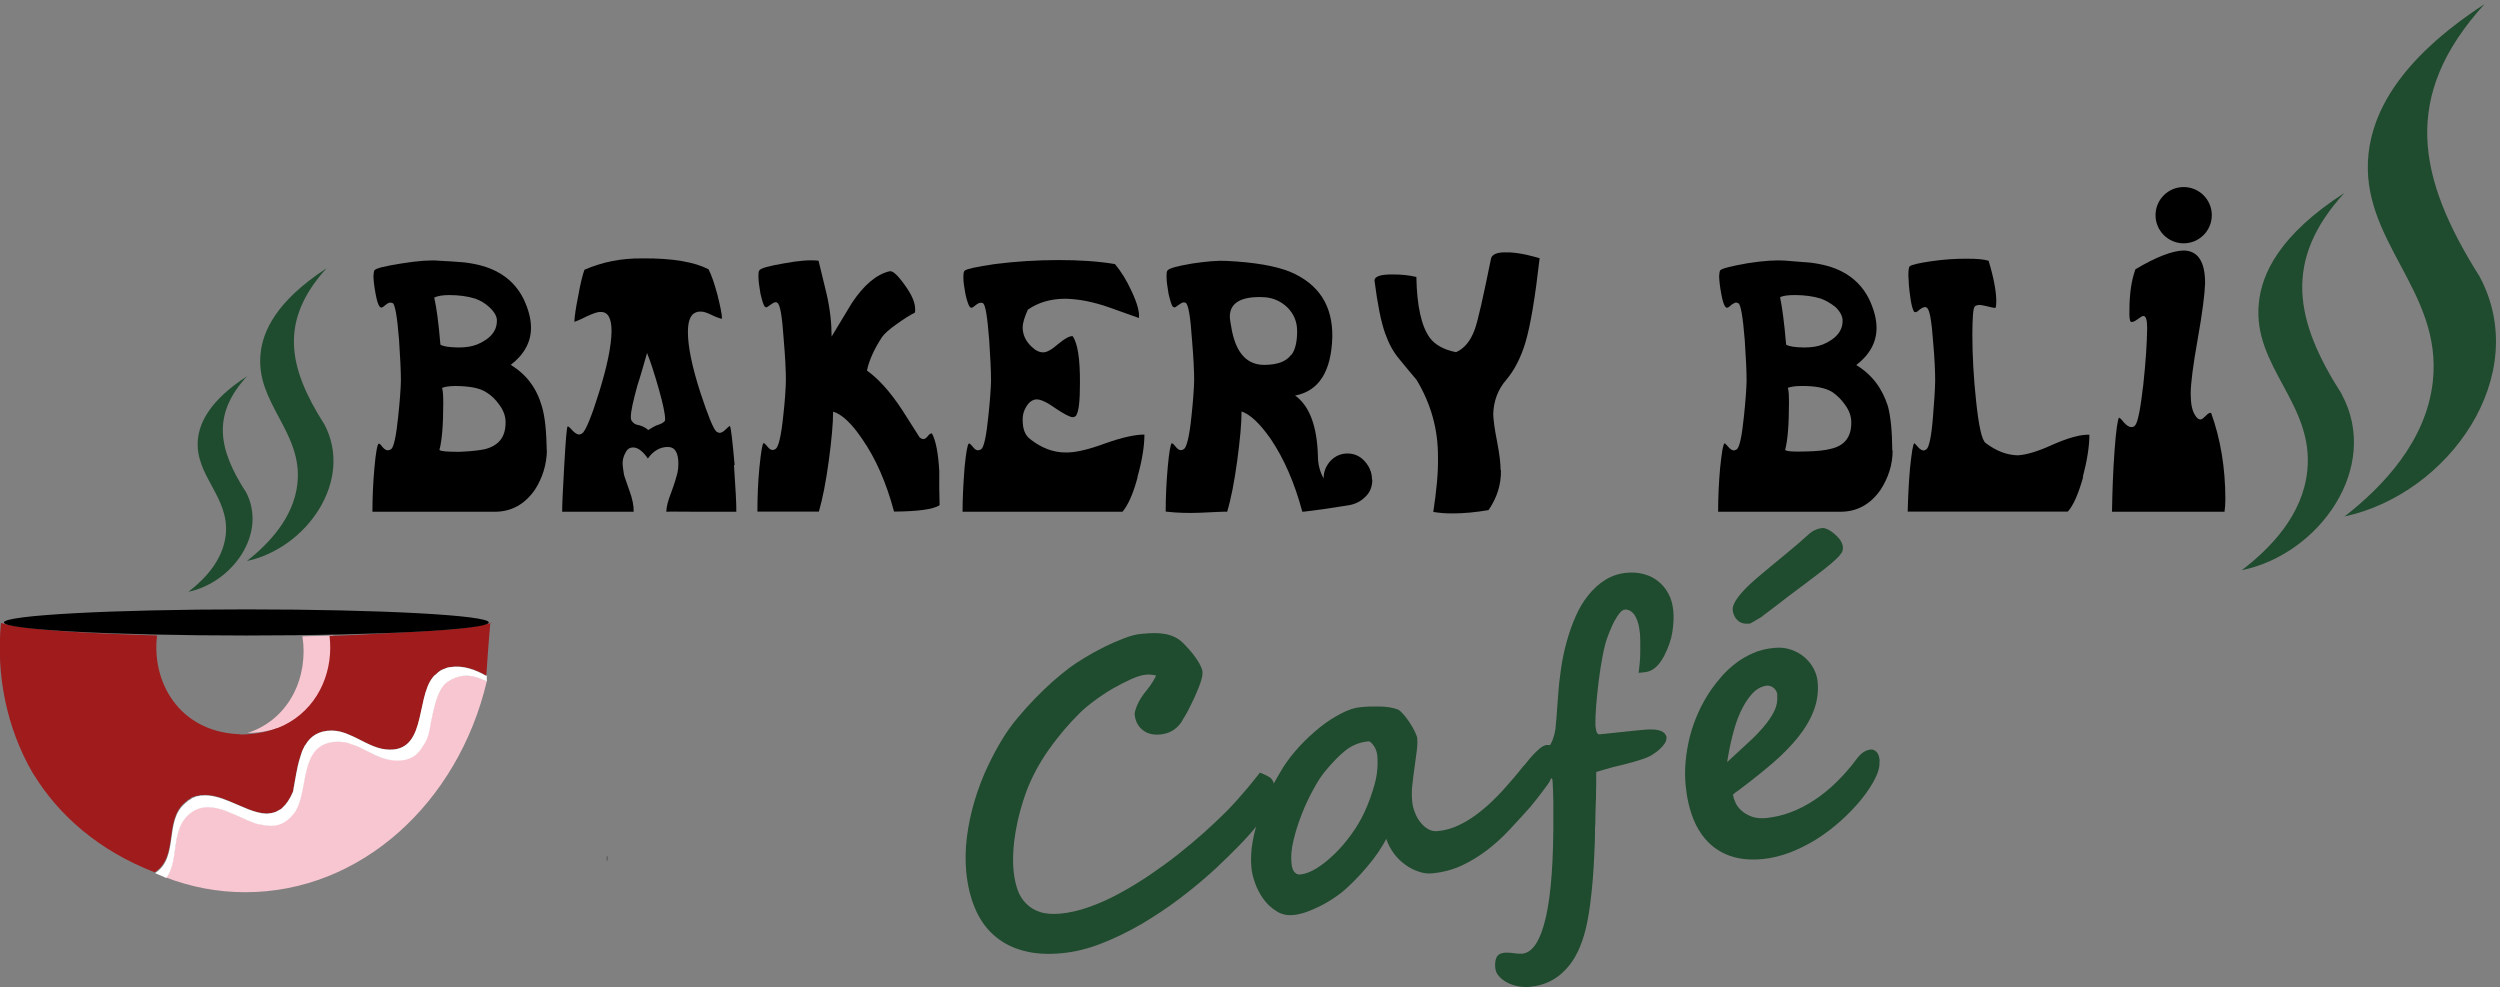 <svg xmlns="http://www.w3.org/2000/svg" id="Calque_2" data-name="Calque 2" viewBox="0 0 149.29 58.95"><rect x="0" y="0" width="149.29" height="58.95" fill="#808080" stroke="none"/><defs><style> .cls-1 { fill: #1f4b2e; } .cls-2 { fill: #fff; } .cls-3 { fill: #9f1b1c; } .cls-4 { fill: none; stroke: #000; stroke-miterlimit: 10; stroke-width: .25px; } .cls-5 { fill: #f8c6d1; } </style></defs><g id="Calque_1-2" data-name="Calque 1"><g><path class="cls-5" d="M14.84,43.77s-.04,0-.05,0c2.55-.84,3.64-3.43,3.27-5.77h0c.63-.02,1.25-.03,1.84-.05.36,2.74-1.35,5.75-5.07,5.82Z"></path><path class="cls-1" d="M148.07,16.51c3.17,5.92-1.84,12.99-8.06,14.33,2.29-1.79,4.88-4.49,5.27-8.07.59-5.44-4.4-8.4-3.84-13.6.26-2.35,1.69-5.51,6.92-8.92-4.98,5.48-4.02,10.35-.29,16.26Z"></path><path class="cls-1" d="M139.83,23.53c2.37,4.36-1.32,9.57-5.96,10.52,1.7-1.3,3.64-3.28,3.91-5.93.43-4.01-3.29-6.22-2.89-10.03.17-1.73,1.21-4.05,5.11-6.57-3.69,4.03-2.96,7.64-.17,12Z"></path><path d="M132.84,30.56h-6.72c.02-1.16.06-2.38.15-3.62s.19-1.91.27-2c.04.01.15.1.29.29.17.18.32.28.44.27.09,0,.17-.01.22-.09.17-.15.33-.98.5-2.45.15-1.39.22-2.5.23-3.38,0-.46-.07-.72-.23-.71-.04-.01-.16.06-.35.2s-.32.19-.42.13c-.05-.13-.07-.33-.06-.62,0-1.03.12-1.84.36-2.5,1.24-.74,2.2-1.1,2.86-1.12.86,0,1.3.65,1.3,1.95-.02.64-.16,1.76-.44,3.33s-.42,2.66-.42,3.27c0,.58.08,1.01.26,1.28.1.18.21.26.33.26.07,0,.17-.08.31-.22s.23-.2.32-.17c.56,1.55.85,3.28.85,5.16,0,.28-.02.51-.05.73Z"></path><path d="M124.4,28.48c-.28.99-.58,1.7-.92,2.07h-9.56c.02-.82.06-1.72.14-2.61.1-.92.17-1.4.25-1.47.04.01.11.09.22.22s.23.2.32.21c.07,0,.13-.03.19-.07.16-.13.3-.78.39-1.95.07-.86.12-1.56.13-2.12,0-.56-.03-1.34-.12-2.32-.09-1.31-.22-1.99-.38-2.06-.03-.04-.08-.05-.12-.04-.07,0-.18.05-.31.15-.11.1-.2.16-.22.15-.05,0-.09,0-.12-.04-.07-.12-.16-.4-.22-.89-.07-.47-.1-.9-.11-1.27,0-.3.03-.48.07-.53.11-.1.54-.2,1.29-.31s1.5-.16,2.19-.15c.53,0,.94.03,1.24.12.31,1.02.46,1.84.46,2.42,0,.19-.01.3-.05.4-.09,0-.22-.03-.46-.09-.21-.05-.39-.09-.5-.09s-.22.04-.27.09c-.11.1-.14.65-.15,1.65,0,1.32.08,2.65.22,3.96.16,1.52.34,2.38.58,2.55.64.48,1.26.71,1.9.73.47-.02,1.17-.21,2.08-.63.94-.41,1.66-.62,2.21-.6,0,.7-.14,1.56-.4,2.55Z"></path><path d="M113.02,26.9c0,.86-.26,1.63-.72,2.35-.61.87-1.4,1.31-2.4,1.31h-7.3c0-.84.04-1.73.12-2.63.1-.92.17-1.4.27-1.46.02,0,.11.09.22.22s.21.19.32.21c.05,0,.13-.03.19-.07.16-.13.3-.78.42-1.96.1-.94.15-1.67.16-2.13,0-.58-.04-1.39-.11-2.43-.11-1.39-.24-2.13-.38-2.2l-.14-.05c-.08.02-.16.06-.29.15-.11.12-.2.16-.25.17-.02,0-.06-.02-.1-.06-.08-.1-.17-.36-.24-.76-.08-.42-.12-.76-.13-1.07.01-.16.03-.29.05-.33.09-.13.65-.26,1.64-.44.99-.16,1.74-.19,2.22-.16.52.05,1.02.08,1.51.12.76.09,1.41.27,1.94.55.71.37,1.25.93,1.6,1.64.29.62.44,1.18.44,1.71,0,.86-.41,1.6-1.21,2.22.94.57,1.55,1.39,1.89,2.46.17.64.25,1.51.26,2.65ZM109.34,26.8c.79-.18,1.2-.69,1.21-1.5.02-.39-.1-.76-.38-1.14-.22-.31-.47-.56-.77-.76-.4-.24-1.01-.36-1.83-.35-.35,0-.62.04-.81.11.06.16.07.47.07.91,0,1.3-.08,2.25-.23,2.8.11.09.5.11,1.22.09.68-.01,1.19-.07,1.52-.16ZM108.81,20.59c.87-.36,1.26-.87,1.22-1.52-.03-.24-.17-.5-.43-.74-.27-.21-.56-.39-.87-.5-.46-.14-.97-.21-1.55-.21-.37,0-.69.03-.88.13.12.58.25,1.51.36,2.83.17.11.52.16,1.08.17.44,0,.81-.06,1.08-.17Z"></path><path d="M89.63,28.07c.02.87-.24,1.66-.74,2.39-.74.13-1.47.2-2.19.2-.46,0-.82-.04-1.11-.09.19-1.26.3-2.33.28-3.27.01-1.67-.42-3.19-1.28-4.62-.34-.4-.7-.83-1.04-1.25-.36-.43-.62-.92-.83-1.51-.26-.72-.46-1.77-.64-3.16,0-.26.37-.38,1.11-.37.53,0,.98.05,1.39.15.03,1.73.3,2.94.8,3.63.33.44.86.72,1.57.86.5-.22.87-.67,1.12-1.37.18-.49.5-1.91.97-4.23.06-.23.34-.37.87-.36.35-.01.77.04,1.27.15.41.1.66.17.76.2-.26,2.28-.53,3.95-.85,5.04-.28.92-.66,1.65-1.14,2.22-.51.58-.76,1.29-.78,2.05.01.35.08.89.23,1.64.14.72.21,1.31.21,1.7Z"></path><path d="M81.95,28.63c0,.42-.13.77-.42,1.04-.29.29-.63.45-1.04.51-.15.02-.64.1-1.5.23-.68.08-1.08.15-1.22.15-.47-1.75-1.1-3.18-1.89-4.35-.65-.93-1.22-1.46-1.74-1.64,0,.72-.09,1.69-.26,2.95s-.37,2.28-.6,3.04c-.11-.02-.66.02-1.65.06-.59.02-1.26.02-2.02-.07,0-.84.04-1.73.12-2.63s.17-1.4.24-1.45c.05,0,.12.06.23.2s.22.22.32.21c.07,0,.13-.03.19-.07.16-.13.32-.77.44-1.96.1-.94.15-1.65.16-2.13,0-.58-.04-1.39-.13-2.44-.09-1.38-.22-2.12-.38-2.2-.04-.01-.08-.03-.13-.02-.07,0-.16.06-.29.15s-.19.14-.24.15c-.04-.01-.06-.02-.12-.06-.06-.09-.15-.36-.24-.76-.07-.4-.12-.76-.12-1.04,0-.19.01-.3.06-.35.09-.13.58-.26,1.45-.41.86-.13,1.56-.19,2.08-.16,1.65.08,2.92.3,3.79.65,1.72.73,2.55,2.03,2.52,3.9-.06,2.05-.8,3.22-2.22,3.49.85.61,1.31,1.81,1.36,3.62,0,.51.13.95.34,1.33,0-.42.15-.76.42-1.06.29-.29.62-.43,1.01-.43s.74.15,1.02.46.44.67.44,1.11ZM77.12,21.19c.22-.29.34-.76.34-1.41,0-.56-.19-1.02-.57-1.41-.38-.37-.84-.58-1.36-.62-1.39-.08-2.09.32-2.09,1.16,0,.14.05.44.13.86.28,1.36.93,2.03,1.95,2.02.75-.01,1.28-.19,1.58-.6Z"></path><path d="M67.94,28.47c-.26,1-.58,1.7-.91,2.09h-9.55c0-.85.05-1.72.12-2.64.09-.9.17-1.38.26-1.44.03-.01.12.06.23.2s.2.21.32.21c.05,0,.13-.03.19-.07.16-.13.3-.78.42-1.96.1-.94.15-1.65.16-2.13,0-.58-.04-1.39-.11-2.43-.11-1.39-.22-2.12-.38-2.2-.04-.01-.08-.03-.13-.02-.09,0-.18.05-.31.15-.11.1-.19.14-.24.15-.03.01-.06-.02-.1-.06-.08-.1-.17-.36-.26-.77-.07-.4-.13-.74-.12-1.02,0-.19.02-.32.08-.37.11-.1.71-.23,1.79-.39,1.24-.16,2.53-.24,3.83-.24,1.23,0,2.35.07,3.35.24.36.43.7.97,1,1.63.34.73.48,1.26.43,1.59l-1.71-.61c-1.03-.37-1.93-.53-2.69-.54-.86,0-1.61.22-2.23.65-.21.46-.31.82-.31,1.05,0,.44.17.83.54,1.17.22.22.46.33.67.33.23.01.52-.16.9-.49.39-.32.66-.48.87-.48.3.41.45,1.35.44,2.81,0,1.03-.06,1.67-.23,1.94-.07.07-.13.09-.22.09-.16-.01-.49-.18-1-.52-.5-.36-.88-.54-1.13-.54-.19,0-.38.1-.52.28-.22.29-.33.6-.32.96,0,.53.14.91.47,1.15.65.51,1.37.79,2.12.78.55.01,1.34-.17,2.36-.55,1.01-.36,1.79-.52,2.32-.52,0,.7-.14,1.56-.42,2.55Z"></path><path d="M56.09,28.14c-.01.69,0,1.37.02,2.03-.39.25-1.3.37-2.72.38-.47-1.75-1.1-3.18-1.9-4.33-.64-.95-1.22-1.48-1.74-1.64,0,.7-.09,1.69-.26,2.95s-.37,2.26-.59,3.02h-3.67c0-.85.03-1.72.12-2.64.09-.9.17-1.38.24-1.45.05,0,.12.06.23.2s.22.22.32.21c.07,0,.13-.03.19-.07.16-.13.32-.77.44-1.94.11-.96.15-1.67.16-2.15,0-.58-.04-1.39-.13-2.44-.09-1.38-.22-2.12-.38-2.18-.03-.04-.08-.05-.12-.04-.07,0-.16.06-.29.15s-.19.14-.24.15-.06-.02-.12-.06c-.06-.09-.15-.36-.24-.76-.07-.4-.12-.76-.12-1.04,0-.19.01-.3.06-.35.09-.13.58-.26,1.45-.41.9-.17,1.59-.22,2.08-.16l.48,1.98c.21.91.3,1.76.3,2.55.4-.67.8-1.32,1.2-1.99.72-1.09,1.48-1.73,2.26-1.91.18-.05.48.22.9.81.42.57.64,1.07.63,1.48,0,.05,0,.12-.02.18-.31.15-.67.39-1.08.68-.46.32-.75.59-.88.78-.47.72-.77,1.38-.9,2,.67.47,1.39,1.26,2.11,2.36l1.03,1.62c.09.08.17.11.24.11s.16-.06.25-.17c.09-.13.18-.17.25-.17.24.43.38,1.21.44,2.27Z"></path><path d="M43.83,27.77c.09,1.38.15,2.31.14,2.79-.39,0-1.14,0-2.21,0-1.07,0-1.74-.02-1.97,0,.01-.3.1-.68.3-1.17.21-.58.32-.96.36-1.13s.06-.35.06-.56c0-.67-.2-1-.62-1.01-.46,0-.87.22-1.2.69-.31-.44-.6-.66-.88-.66-.21,0-.36.1-.46.32-.11.19-.17.41-.17.61,0,.19.04.41.08.68,0,.05.12.37.33.98.18.48.26.91.25,1.25h-4.27c0-.41.04-1.3.12-2.69.09-1.55.15-2.37.21-2.41.03-.01.12.06.27.23s.29.24.4.26c.1-.01.18-.05.25-.12.19-.21.53-1.02.96-2.42.48-1.55.73-2.76.74-3.64,0-.77-.22-1.15-.64-1.14-.18-.02-.47.09-.86.27-.37.19-.62.29-.72.32.01-.3.08-.81.23-1.55.13-.75.27-1.28.37-1.56,1.05-.46,2.18-.69,3.43-.68,1.84-.02,3.15.22,3.98.65.18.34.35.85.53,1.51.17.69.28,1.17.27,1.45-.17-.04-.4-.12-.67-.26-.26-.12-.47-.19-.61-.17-.11-.02-.24.03-.35.08-.26.14-.4.53-.4,1.13,0,.89.25,2.09.75,3.64.46,1.39.77,2.16.96,2.32.05.04.12.06.19.07.1-.01.21-.06.35-.2s.21-.2.26-.21c.06.09.15.87.28,2.33ZM39.7,25.16s.02-.06.02-.13c0-.28-.12-.9-.39-1.84-.26-.91-.48-1.59-.69-2.11-.19.65-.37,1.31-.58,1.95-.25.91-.39,1.54-.39,1.86,0,.12.02.22.07.26.07.12.22.22.42.24.19.05.39.14.55.29.21-.13.42-.27.65-.33.16-.06.28-.13.33-.21Z"></path><path d="M32.66,26.9c-.02.85-.26,1.63-.72,2.35-.61.87-1.4,1.31-2.4,1.31h-7.3c0-.84.04-1.73.12-2.63s.17-1.4.26-1.44c.03-.01.12.06.21.19.11.13.22.22.34.21.05,0,.13-.03.19-.07.16-.13.3-.78.42-1.96.1-.94.15-1.65.16-2.13,0-.58-.04-1.39-.11-2.43-.11-1.39-.24-2.13-.38-2.2-.04-.01-.08-.03-.15-.03s-.15.04-.29.15c-.11.1-.19.14-.24.15-.02,0-.06-.02-.1-.06-.08-.1-.17-.36-.24-.76-.08-.42-.12-.76-.13-1.07.01-.16.03-.27.05-.33.09-.13.63-.26,1.64-.42.99-.16,1.75-.21,2.22-.16.53.02,1.02.06,1.52.1.76.09,1.41.27,1.94.55.71.37,1.25.93,1.6,1.64.29.62.44,1.18.44,1.71,0,.86-.41,1.6-1.21,2.22.94.57,1.55,1.39,1.86,2.48.19.63.27,1.52.29,2.64ZM28.97,26.82c.79-.21,1.2-.69,1.22-1.52.02-.39-.1-.76-.38-1.14-.22-.31-.49-.57-.78-.74-.4-.26-1.01-.36-1.82-.37-.35,0-.62.04-.81.11.05.18.07.47.07.91,0,1.32-.08,2.25-.23,2.8.11.09.5.11,1.22.11.69-.03,1.19-.09,1.52-.16ZM28.45,20.59c.87-.36,1.26-.87,1.22-1.52-.03-.24-.18-.48-.44-.72s-.55-.41-.86-.52c-.46-.14-.97-.21-1.55-.21-.37,0-.69.05-.89.15.13.56.26,1.49.37,2.81.17.11.52.16,1.08.17.44,0,.81-.06,1.08-.17Z"></path><path class="cls-3" d="M29.02,37.29s0,0-.01,0c-.06,0-.12.01-.2.02-.35.09-.85.17-1.49.24-.11.01-.22.02-.34.03-.5.03-1.43.1-2.47.16-.19,0-.39.02-.59.03-1.49.09-3.09.17-4.01.2-.08,0-.16,0-.23,0h0c.03.25.04.49.04.74-.01,1.98-1.07,3.95-3.15,4.77,0,0-.02,0-.03,0-.6.23-1.27.36-2.03.38-.09,0-.18,0-.26-.02t-.03,0c-3.57-.18-5.18-3.17-4.84-5.89h-.01c-.28-.01-.56-.02-.83-.03-.99-.03-1.92-.07-2.78-.11-.78-.04-1.51-.08-2.16-.13-1.76-.13-3.01-.31-3.54-.48-.3,3.09.33,6.27,1.9,8.97,0,0,.02.03.03.04,1.51,2.47,3.89,4.58,7.25,5.88,1.45-.94.53-3.11,1.8-4.17.03-.02.06-.06.1-.08.02,0,.03-.01.04-.04,0-.02.02-.03.05-.04.06-.03.12-.06.16-.1.02-.02.06-.05.09-.06.01,0,.02,0,.04-.01.03,0,.06-.02.1-.03.02-.02.07-.03.1-.03.06-.01.11-.02.17-.03.05-.02.1-.03.14-.02.54-.06,1.11.12,1.68.36.76.31,1.51.72,2.18.73.06,0,.13,0,.18-.01.02,0,.04,0,.05,0,.08,0,.16-.03.24-.05.01,0,.03-.01.03-.01.07-.01.13-.05.2-.09.03-.02.06-.03.08-.05.01,0,.03-.01.05-.02.06-.04.12-.07.15-.12.23-.2.44-.51.62-.95.01-.08.03-.15.04-.23.11-.56.19-1.2.37-1.77.03-.11.06-.2.1-.29.01-.05.03-.11.05-.15.02-.04.05-.09.06-.13t.02-.02s.04-.09.05-.12c0-.02.03-.05.05-.07h0c.31-.53.79-.87,1.58-.87.36,0,.7.1,1.02.24.67.27,1.28.7,1.99.85,2.74.5,1.96-2.98,3.05-4.29.03-.04.09-.11.14-.14l.07-.05h0s.05-.06.08-.08c.11-.1.24-.18.4-.23.01,0,.04,0,.06-.02h0s.01-.01.02-.01h0c.07-.02.16-.05.24-.06.03,0,.04,0,.07,0,.71-.12,1.46.15,2.09.51.03-.5.07-1.02.11-1.54.04-.53.08-1.07.13-1.59-.05.02-.14.05-.28.07ZM29.31,37.17s0,.03,0,.05c.04-.02.05-.04,0-.05Z"></path><path class="cls-1" d="M19.36,25.32c1.8,3.38-1.06,7.42-4.61,8.18,1.3-1.03,2.78-2.57,3.01-4.61.34-3.11-2.51-4.8-2.2-7.77.13-1.35.95-3.15,3.94-5.1-2.84,3.13-2.3,5.91-.15,9.29Z"></path><path class="cls-1" d="M14.66,29.33c1.36,2.49-.77,5.46-3.41,6.01.97-.74,2.06-1.88,2.23-3.39.25-2.29-1.88-3.55-1.66-5.73.1-.99.71-2.31,2.93-3.75-2.11,2.29-1.7,4.36-.1,6.86Z"></path><path class="cls-4" d="M36.24,51.26s0,0,.02,0h0"></path><ellipse cx="14.71" cy="37.17" rx="14.48" ry=".78"></ellipse><path class="cls-1" d="M76.12,47.09c.03.27-.05.59-.23.95s-.43.75-.75,1.16c-.32.41-.7.84-1.14,1.29s-.9.9-1.39,1.36c-.66.61-1.38,1.21-2.13,1.78-.76.58-1.54,1.09-2.33,1.56-.8.46-1.6.85-2.4,1.16-.8.31-1.58.5-2.33.57-.9.09-1.68.03-2.36-.16-.68-.19-1.25-.5-1.73-.93s-.84-.96-1.11-1.6c-.27-.64-.44-1.36-.52-2.16-.06-.67-.05-1.36.04-2.08s.24-1.43.45-2.14c.21-.71.47-1.4.79-2.08s.66-1.3,1.03-1.88c.22-.34.48-.69.79-1.06.31-.37.64-.74.99-1.1s.71-.71,1.07-1.03c.36-.32.71-.6,1.04-.85.24-.17.53-.37.9-.59.36-.22.75-.43,1.15-.63.4-.2.8-.37,1.19-.52s.74-.24,1.04-.26c.53-.05.95-.06,1.27-.01.32.04.61.14.86.29.12.07.27.19.43.36.17.17.32.35.48.54.15.2.29.39.4.59.11.2.18.37.19.51,0,.09,0,.22-.05.39-.04.16-.1.35-.18.54s-.16.4-.26.61c-.1.21-.2.41-.29.6s-.19.36-.28.51-.16.26-.2.34c-.31.45-.73.69-1.26.74-.44.04-.8-.05-1.07-.28-.27-.22-.42-.53-.46-.9-.01-.12.04-.31.15-.57.11-.27.3-.57.57-.9.13-.16.25-.32.34-.47.1-.15.17-.29.22-.4-.2-.05-.4-.07-.61-.05-.24.02-.54.11-.89.27-.35.16-.71.34-1.09.56-.38.22-.74.46-1.09.72s-.65.51-.88.74c-.66.65-1.28,1.38-1.84,2.17s-1.02,1.64-1.36,2.54c-.13.36-.25.74-.36,1.14s-.2.81-.27,1.22c-.07.41-.12.82-.14,1.23-.02.41-.02.79.02,1.15.04.4.12.76.23,1.09s.29.61.51.83c.22.23.5.4.83.51s.73.14,1.2.1c.55-.05,1.13-.18,1.72-.39.59-.21,1.19-.47,1.79-.8.6-.32,1.19-.68,1.79-1.08.59-.4,1.16-.81,1.71-1.24.54-.43,1.06-.86,1.54-1.29s.92-.84,1.3-1.22c.15-.15.32-.32.5-.52.18-.2.37-.4.55-.62.19-.21.37-.43.55-.65.18-.22.34-.43.49-.61.19.08.34.14.45.2.11.06.2.12.25.19.06.07.1.15.12.23s.04.18.05.29Z"></path><path class="cls-1" d="M92.96,45.22c0,.09,0,.21-.02.34-.02.13-.05.26-.1.4-.04.13-.09.26-.15.39-.06.13-.11.24-.16.33-.03.06-.09.14-.17.25-.08.11-.16.22-.26.35-.1.13-.21.27-.33.43-.12.15-.25.31-.37.46-.41.46-.83.92-1.25,1.37-.42.45-.87.86-1.35,1.23-.48.36-.98.67-1.52.92s-1.11.4-1.74.46c-.26.03-.54,0-.82-.1-.28-.09-.55-.23-.8-.41s-.48-.4-.68-.67c-.2-.27-.35-.56-.46-.88-.12.25-.28.51-.48.81-.2.29-.42.58-.67.87-.24.29-.5.57-.76.83-.27.27-.51.5-.75.69-.16.13-.36.27-.59.42-.23.15-.48.29-.74.42-.26.13-.53.24-.8.34-.27.09-.52.15-.76.17-.37.04-.71-.04-1.01-.23-.3-.19-.56-.43-.77-.72-.21-.29-.38-.61-.5-.95s-.2-.65-.22-.93c-.05-.51-.02-1.04.08-1.59.1-.55.25-1.09.44-1.61s.41-1.04.66-1.52c.25-.49.5-.92.74-1.31.26-.4.58-.81.96-1.22.38-.41.78-.78,1.2-1.12.42-.34.85-.61,1.27-.83.42-.22.81-.35,1.15-.38.19-.02.38-.03.58-.04.2,0,.4,0,.6,0s.39.02.57.05.35.07.5.13c.1.05.21.15.34.3.13.15.25.31.36.48.11.17.22.35.3.52s.14.31.15.41c.02.22.01.48-.03.79-.04.31-.08.63-.13.96-.05.33-.09.68-.13,1.03s-.04.68-.01.99c.02.22.07.44.16.66.08.22.19.42.33.59.13.17.29.31.46.41s.36.14.57.12c.46-.04.91-.17,1.34-.39.44-.21.86-.49,1.29-.84.42-.34.84-.74,1.25-1.19.41-.45.83-.94,1.24-1.46.02,0,.07-.07.17-.19.1-.13.22-.27.35-.42.14-.15.29-.3.44-.43.16-.13.3-.21.42-.22.23-.02.38.03.46.16.08.13.14.33.16.6ZM82.23,45.03c0-.07-.03-.15-.06-.24s-.08-.17-.13-.25c-.05-.08-.11-.14-.17-.2-.06-.05-.11-.08-.16-.07-.51.05-.97.23-1.37.55-.4.32-.8.74-1.22,1.25-.23.28-.47.65-.72,1.12-.25.46-.48.95-.68,1.47-.2.52-.36,1.02-.48,1.53-.12.5-.16.95-.12,1.32,0,.09.02.18.04.27.02.09.05.17.09.23.04.07.1.12.16.16s.15.06.25.05c.3-.03.62-.16.98-.38.36-.23.71-.51,1.06-.85.35-.34.68-.73,1-1.17.32-.44.57-.87.78-1.32.25-.54.45-1.1.61-1.68s.21-1.17.15-1.78Z"></path><path class="cls-1" d="M99.51,44.07c0,.1-.02.21-.09.31-.07.11-.16.21-.26.31-.1.1-.21.19-.33.27-.11.08-.21.14-.3.19-.11.06-.25.11-.41.17-.16.05-.33.11-.51.16-.18.05-.35.1-.51.14-.17.04-.3.08-.41.1-.27.06-.52.13-.76.2-.24.07-.44.13-.61.18,0,.08,0,.22,0,.42s0,.44-.01.7c0,.26,0,.53-.02.81,0,.28-.02.54-.02.79,0,.25,0,.45-.02.61,0,.17-.01.26,0,.28,0,.32-.02.73-.04,1.21-.02.48-.05,1-.09,1.53-.04.54-.1,1.07-.17,1.61-.07.53-.16,1.01-.26,1.43-.12.49-.28.94-.47,1.34s-.43.76-.71,1.05c-.27.3-.59.54-.95.72-.36.18-.76.29-1.21.33-.24.02-.48.01-.72-.04-.24-.05-.46-.12-.65-.23-.19-.1-.35-.23-.48-.38s-.2-.32-.21-.51c-.02-.22,0-.41.07-.58.07-.17.23-.27.48-.3.03,0,.1,0,.21,0s.22.01.34.03.23.02.33.03c.1,0,.16,0,.18,0,.62-.06,1.09-.78,1.41-2.16.32-1.38.47-3.47.45-6.26,0-.12,0-.28,0-.46,0-.18,0-.36-.01-.55s0-.37-.02-.55c0-.18-.02-.32-.03-.44,0-.02-.04-.05-.13-.09-.08-.03-.17-.08-.27-.14s-.19-.13-.28-.22-.14-.19-.15-.3c-.01-.13.03-.28.13-.44.1-.16.26-.39.48-.71.08-.12.15-.24.21-.38.05-.14.1-.27.13-.39.03-.13.05-.24.07-.35.01-.11.02-.2.02-.27,0-.03.01-.13.03-.29.01-.16.02-.34.04-.54s.03-.39.04-.56c.01-.18.02-.29.03-.35.03-.51.09-1.03.17-1.58.08-.55.19-1.08.34-1.61.14-.52.32-1.02.53-1.5.21-.48.46-.9.76-1.27s.63-.68,1.02-.92c.39-.24.82-.38,1.3-.42.36-.03.7,0,1.02.09.32.09.6.23.84.43.24.19.44.43.6.73.16.29.25.62.29.99s.02.81-.05,1.28-.24.95-.49,1.44c-.32.61-.7.94-1.16.98l-.37.04c.03-.19.05-.4.07-.61.02-.22.03-.43.03-.65,0-.22,0-.42,0-.61,0-.19-.01-.36-.02-.5-.03-.28-.07-.51-.14-.7-.06-.19-.14-.33-.22-.44-.09-.11-.18-.18-.27-.22-.09-.04-.18-.06-.26-.05-.11.01-.22.08-.33.22-.11.14-.21.3-.31.48-.1.19-.18.38-.26.57s-.14.36-.19.5c-.09.27-.18.63-.26,1.07s-.16.92-.22,1.41c-.06.49-.11.98-.15,1.45-.04.47-.05.87-.05,1.19.02.25.06.41.1.47.04.07.09.1.16.09.12-.01.28-.03.48-.05.21-.02.43-.05.67-.07.24-.03.48-.05.74-.08.26-.03.5-.05.72-.07.16-.02.33-.02.49-.02.16,0,.31.02.43.05.13.03.24.09.32.16s.14.19.15.33Z"></path><path class="cls-1" d="M112.23,45.45c.03.29-.05.63-.24,1.01-.19.39-.46.8-.8,1.23-.38.47-.8.91-1.27,1.33-.47.42-.96.79-1.47,1.11-.52.32-1.05.58-1.59.79-.55.2-1.08.33-1.61.38-.65.06-1.25.02-1.78-.14-.53-.16-.99-.42-1.38-.79-.39-.37-.71-.84-.95-1.42s-.4-1.26-.48-2.04c-.04-.47-.05-.95,0-1.44.04-.49.13-.98.25-1.48.13-.5.3-.98.51-1.45.21-.47.47-.92.76-1.35.19-.27.4-.54.65-.82.24-.28.52-.53.83-.77s.65-.43,1.03-.6c.38-.17.8-.27,1.26-.31.37-.04.71,0,1.02.11.31.11.57.26.79.45s.4.41.54.67.21.51.24.77c.06.61-.02,1.19-.23,1.74-.21.55-.53,1.09-.95,1.61-.42.52-.94,1.05-1.55,1.57-.61.52-1.29,1.06-2.04,1.62-.04.02-.09.06-.17.12-.08.06-.11.1-.11.12.02.15.08.32.16.49s.21.33.37.47.36.25.6.34c.24.08.52.11.84.08.49-.05.98-.16,1.46-.34.49-.18.96-.43,1.42-.73.46-.3.9-.66,1.32-1.07.42-.41.82-.86,1.19-1.36.14-.19.28-.34.42-.43.14-.09.28-.14.42-.16s.25.03.36.13c.11.1.18.29.2.58ZM106.14,41.52c-.01-.12-.05-.23-.1-.3-.05-.08-.11-.14-.18-.18-.06-.04-.12-.07-.18-.08-.06-.01-.1-.02-.13-.02-.35.03-.66.2-.93.5-.27.3-.5.67-.7,1.11s-.35.92-.48,1.45c-.13.52-.23,1.03-.3,1.51.43-.4.84-.78,1.21-1.12.38-.34.7-.67.97-.99.27-.32.48-.63.63-.93.15-.3.21-.62.17-.95ZM110.05,32.64c0,.09,0,.17-.02.25-.02.08-.09.18-.2.31-.11.12-.28.28-.5.47-.23.19-.54.44-.94.74-.07.05-.19.15-.36.27-.16.13-.35.27-.57.43-.21.16-.44.33-.68.51-.24.18-.46.35-.66.51-.21.16-.39.29-.54.41-.16.12-.27.2-.32.24.02,0-.01.02-.09.07-.07.05-.16.1-.25.15-.09.06-.18.11-.27.16-.09.05-.14.08-.16.08-.32.03-.56-.03-.73-.2-.17-.16-.26-.36-.29-.6-.04-.42.44-1.06,1.44-1.92.29-.25.58-.49.87-.73.29-.24.57-.47.84-.69s.52-.43.75-.63c.23-.2.43-.38.6-.53.11-.11.25-.21.4-.28.15-.07.32-.12.49-.13.06,0,.15.02.28.08s.25.14.38.25c.13.11.25.23.35.36.1.14.16.28.18.44Z"></path><circle cx="130.4" cy="12.85" r="1.68"></circle><path class="cls-5" d="M29.07,40.68c-1.71,7.26-7.52,12.6-14.42,12.6-1.65,0-3.25-.31-4.74-.88.79-1.07.27-2.78,1.29-3.74.69-.64,1.45-.54,2.22-.28.39.15.78.34,1.17.5.01,0,.02.01.05.01,0,0,0,.02,0,.02.1.05.21.08.31.12.17.07.35.14.51.17.02.01.04.02.05,0,.05.02.1.02.15.03.71.16,1.36.03,1.96-.8.28-.47.4-1.08.51-1.7.23-1.23.46-2.45,2.03-2.47.08,0,.17.01.25.02.02.01.05,0,.08.01.01,0,.02,0,.02,0,.04,0,.08.01.12.02.07.02.14.05.21.06l.28.1c.08.03.17.06.25.09,0,0,.02.01.02.01.04.01.07.04.12.06.6.29,1.2.66,1.87.74.93.11,1.48-.22,1.8-.76,0,0,.02,0,.02-.02,0-.01,0-.02.01-.04,0,0,0,0,.01,0,.01-.02.04-.05.04-.07h.02s0-.02,0-.02c.25-.38.35-.85.43-1.35v-.02s.01-.01.01-.01c.18-.8.32-1.62.74-2.16.02-.03.06-.06.08-.09.35-.31.83-.5,1.28-.5s.84.15,1.23.34Z"></path><path class="cls-2" d="M29.07,40.35v.34c-.39-.18-.79-.34-1.23-.34s-.93.19-1.28.5c-.02.03-.06.06-.08.09-.42.54-.56,1.36-.74,2.16h0s0,.02-.01.04c-.07.5-.17.97-.43,1.35h0v.02h-.02s-.03.05-.04.07c0,.01-.01,0-.01,0,0,.01-.01.02-.01.04,0,.02-.02.02-.02.02-.32.54-.87.87-1.8.76-.67-.08-1.27-.45-1.87-.74-.05-.02-.08-.05-.12-.06,0,0-.02,0-.02-.01-.08-.04-.17-.06-.25-.09l-.28-.1c-.06-.02-.14-.05-.21-.06-.04-.01-.08-.02-.12-.02,0,0-.01,0-.02,0-.03,0-.06,0-.08-.01-.09-.01-.18-.02-.25-.02-1.57.02-1.8,1.25-2.03,2.47-.11.62-.23,1.23-.51,1.7-.59.83-1.25.96-1.96.8-.05,0-.09-.01-.15-.03-.01.01-.03,0-.05,0-.17-.03-.35-.09-.51-.17-.11-.04-.21-.07-.31-.12,0,0,0-.02,0-.02-.02,0-.04,0-.05-.01-.39-.17-.78-.35-1.17-.5-.77-.27-1.54-.36-2.22.28-1.03.97-.51,2.68-1.29,3.74l-.67-.29c1.45-.94.53-3.11,1.8-4.17.03-.03.05-.06.1-.08.02,0,.03-.02.04-.04,0-.02.02-.03.05-.04.06-.04.12-.06.16-.1.02-.02.06-.05.09-.06.02,0,.02-.01.04-.02.03,0,.06-.02.09-.03.02-.02.07-.03.09-.04.06-.01.11-.02.17-.03.05-.02.09-.03.14-.02.54-.06,1.12.12,1.68.35.76.31,1.51.71,2.19.73.06,0,.13,0,.18-.02h.05c.08-.01.16-.04.23-.05.02,0,.04-.02.04-.02.07-.01.13-.05.19-.08.03-.02.06-.03.08-.05.02,0,.03-.01.05-.02.06-.04.12-.07.15-.12.23-.2.44-.51.63-.95.02-.08.03-.15.04-.23.11-.56.19-1.2.37-1.77.03-.11.06-.2.09-.29.02-.05.04-.11.05-.15.02-.05.05-.09.06-.14t.02-.02s.05-.09.05-.12c.01-.02.04-.05.05-.06h0c.31-.53.79-.87,1.58-.87.36,0,.7.1,1.02.24.67.27,1.28.7,1.98.85,2.74.5,1.96-2.98,3.05-4.29.03-.04.09-.11.15-.14l.06-.05h0s.05-.06.08-.08c.11-.09.24-.18.4-.22.01,0,.04-.01.05-.02h0s.02-.02.02-.02h0c.07-.02.16-.05.24-.06h.06c.71-.12,1.46.15,2.09.51Z"></path></g></g></svg>